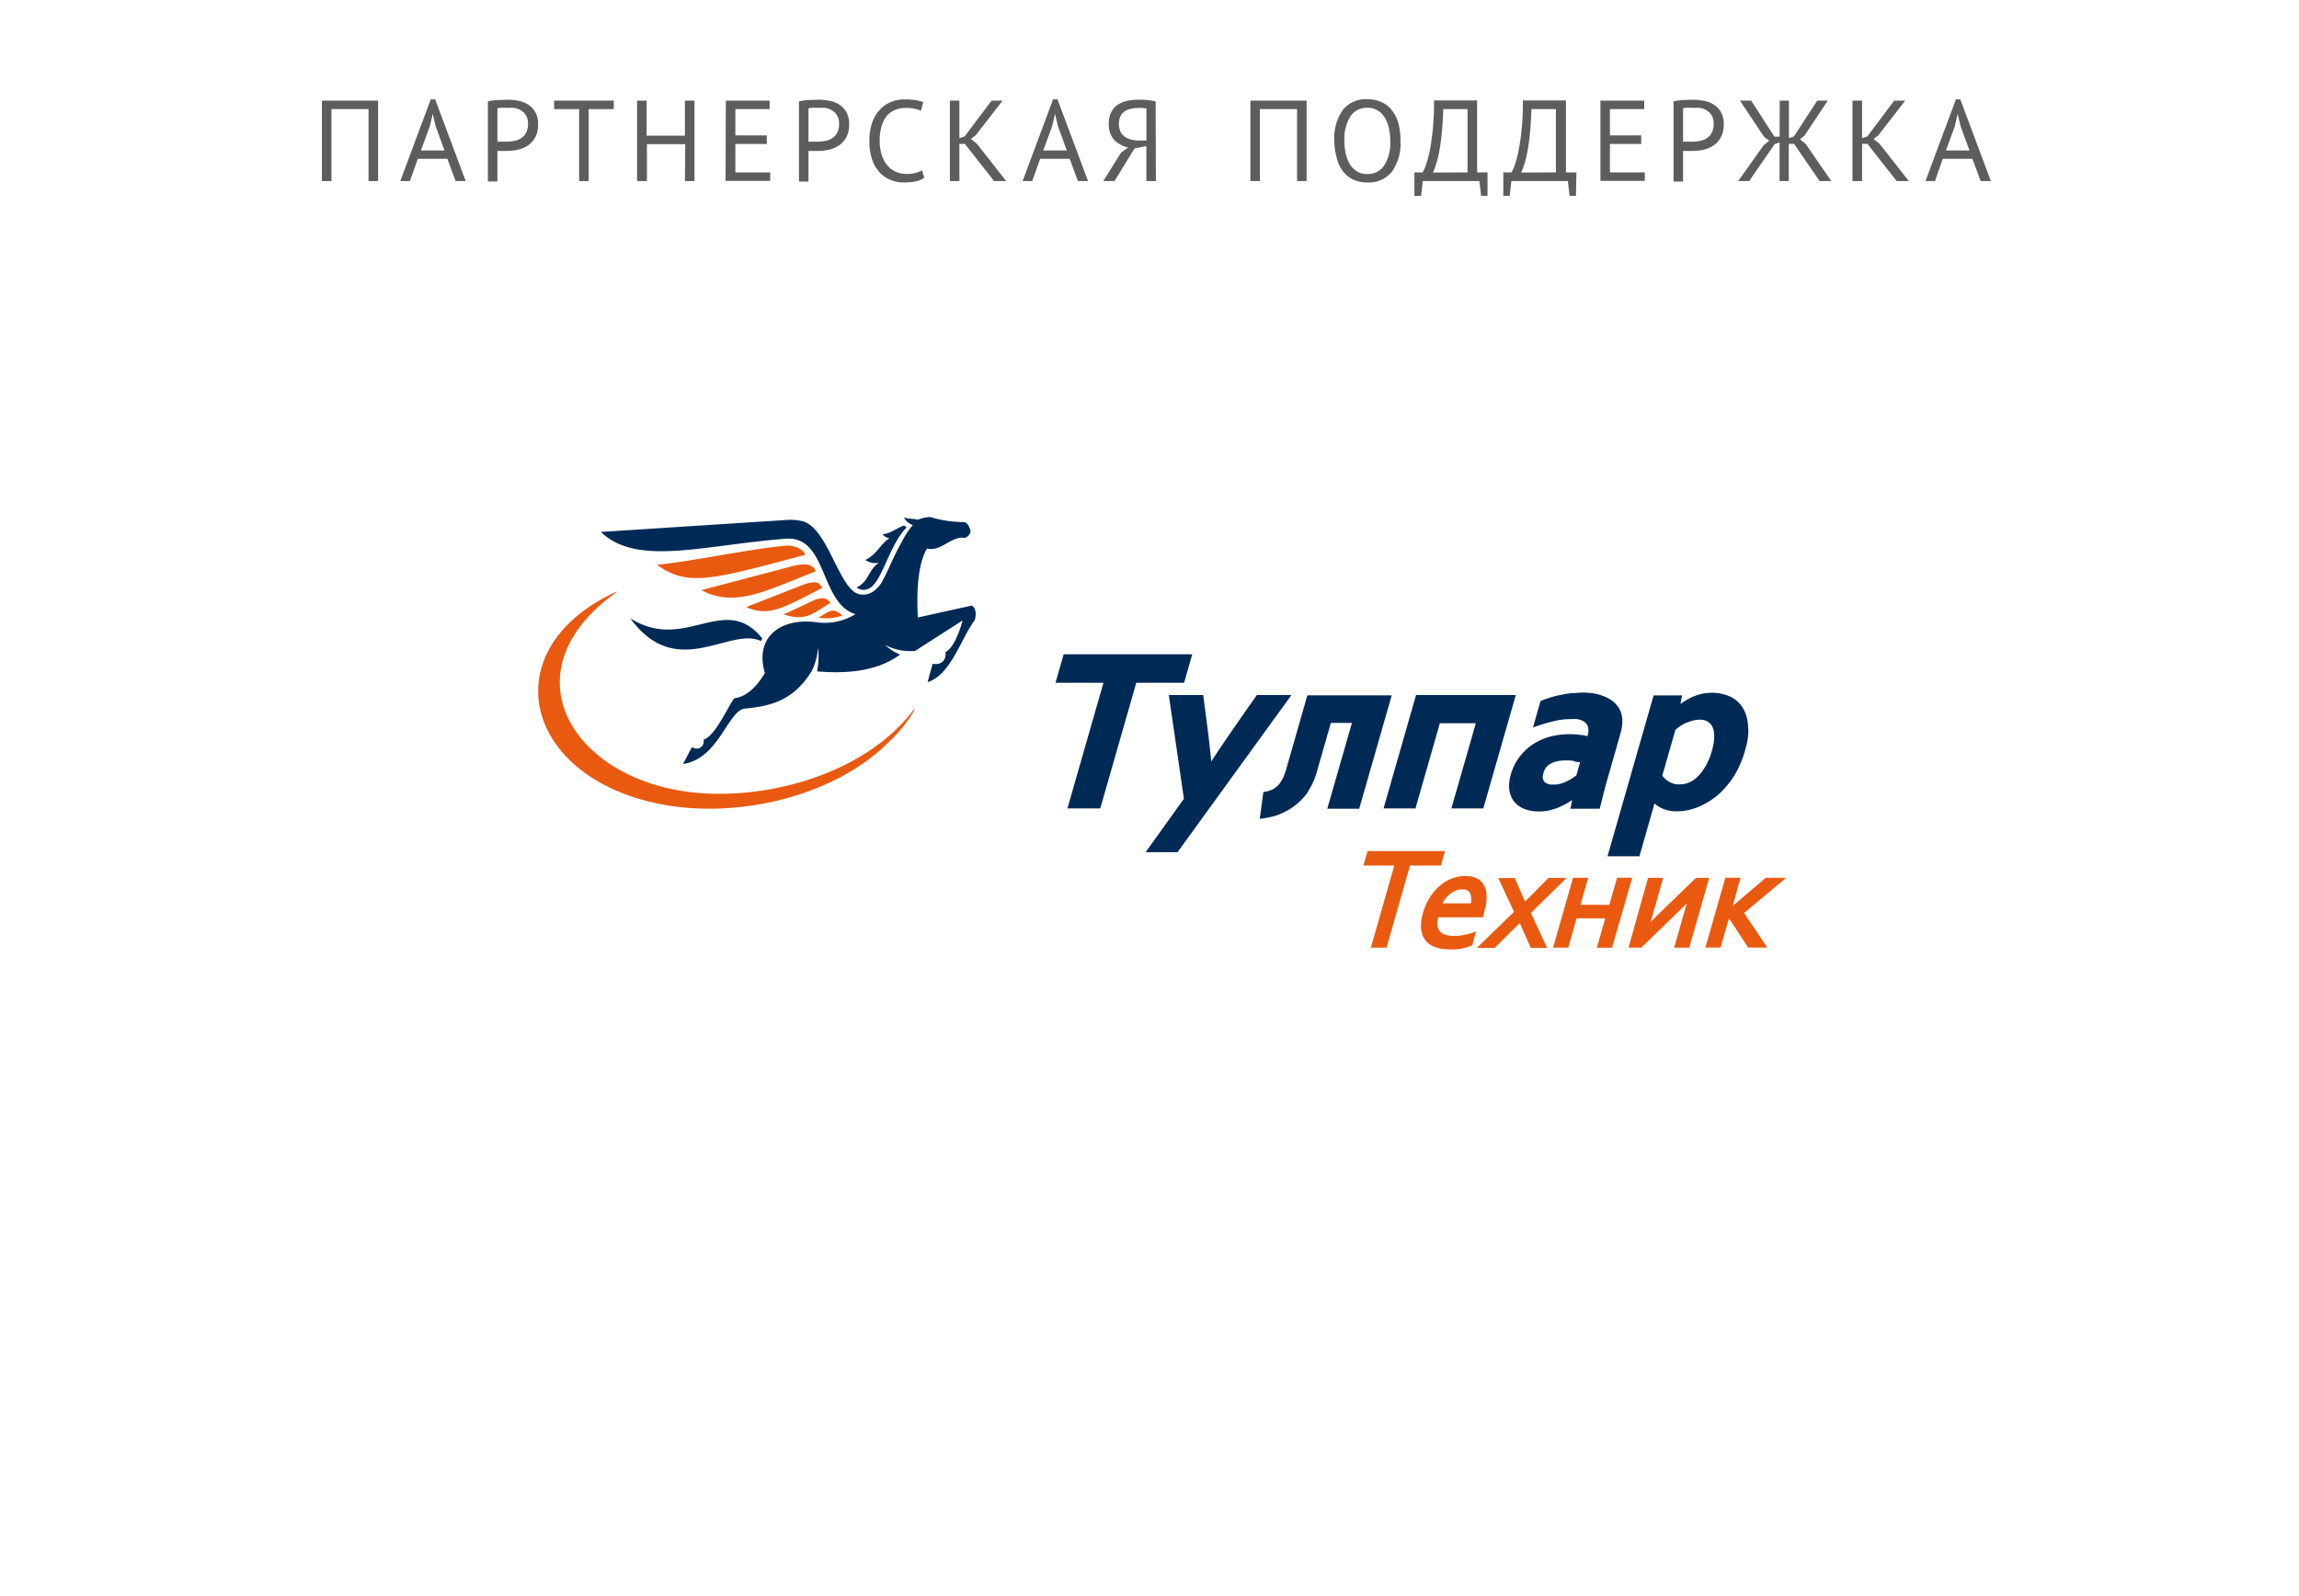 <?xml version="1.0" encoding="UTF-8"?> <svg xmlns="http://www.w3.org/2000/svg" viewBox="0 0 360 250"> <defs> <style>.cls-1{fill:#5d5d5d;}.cls-2{fill:#e95a10;}.cls-2,.cls-3{fill-rule:evenodd;}.cls-3{fill:#002a56;}</style> </defs> <g id="rus"> <path class="cls-1" d="M57.71,17.09H51.9V28.36H50.41V15.76h8.8v12.6h-1.5Z"></path> <path class="cls-1" d="M70.05,24.87H65.43l-1.25,3.49h-1.5l4.77-12.8h.69l4.78,12.8H71.34Zm-4.14-1.3H69.6l-1.39-3.83-.45-1.91h0l-.45,1.94Z"></path> <path class="cls-1" d="M76.4,15.88a10.61,10.61,0,0,1,1.47-.21c.53,0,1-.05,1.57-.05a8.84,8.84,0,0,1,1.68.16,4.39,4.39,0,0,1,1.56.59,3.26,3.26,0,0,1,1.14,1.19,3.73,3.73,0,0,1,.44,1.93,4.12,4.12,0,0,1-.41,1.94,3.64,3.64,0,0,1-1.1,1.29,4.54,4.54,0,0,1-1.56.71,7.88,7.88,0,0,1-1.82.21h-.73l-.44,0-.31,0v4.79H76.4Zm3.08,1-.9,0a2.89,2.89,0,0,0-.69.09v5.22a1,1,0,0,0,.29,0l.41,0h.71a6.21,6.21,0,0,0,1.21-.12,2.88,2.88,0,0,0,1.09-.42,2.25,2.25,0,0,0,.78-.86,3,3,0,0,0,.3-1.42,2.45,2.45,0,0,0-.28-1.24,2.25,2.25,0,0,0-.74-.79,2.94,2.94,0,0,0-1-.42A5.07,5.07,0,0,0,79.48,16.91Z"></path> <path class="cls-1" d="M96.11,17.09H92.18V28.36H90.69V17.09H86.77V15.76h9.34Z"></path> <path class="cls-1" d="M107.3,22.58h-6v5.78H99.76V15.76h1.49v5.49h6V15.76h1.5v12.6h-1.5Z"></path> <path class="cls-1" d="M113.66,15.76h6.86v1.33h-5.37v4.12h4.92v1.34h-4.92V27h5.46v1.33h-7Z"></path> <path class="cls-1" d="M125.11,15.88a10.39,10.39,0,0,1,1.47-.21c.53,0,1-.05,1.57-.05a8.84,8.84,0,0,1,1.68.16,4.39,4.39,0,0,1,1.56.59,3.26,3.26,0,0,1,1.14,1.19,3.83,3.83,0,0,1,.44,1.93,4.25,4.25,0,0,1-.41,1.94,3.64,3.64,0,0,1-1.1,1.29,4.59,4.59,0,0,1-1.57.71,7.73,7.73,0,0,1-1.81.21h-.73l-.44,0-.31,0v4.79h-1.49Zm3.07,1-.9,0a2.87,2.87,0,0,0-.68.09v5.22a.9.9,0,0,0,.29,0l.41,0h.7a6.23,6.23,0,0,0,1.22-.12,3,3,0,0,0,1.09-.42,2.25,2.25,0,0,0,.78-.86,3,3,0,0,0,.3-1.42,2.56,2.56,0,0,0-.28-1.24,2.25,2.25,0,0,0-.74-.79,3,3,0,0,0-1-.42A5.09,5.09,0,0,0,128.18,16.91Z"></path> <path class="cls-1" d="M144.73,27.84a3.42,3.42,0,0,1-1.37.57,9.09,9.09,0,0,1-1.77.17,5.74,5.74,0,0,1-2.12-.39A4.64,4.64,0,0,1,137.74,27a5.71,5.71,0,0,1-1.17-2,8.77,8.77,0,0,1-.43-2.92,8.28,8.28,0,0,1,.48-3,5.48,5.48,0,0,1,1.26-2,4.72,4.72,0,0,1,1.75-1.15,5.68,5.68,0,0,1,2-.36,10.67,10.67,0,0,1,1.77.12,5.47,5.47,0,0,1,1.17.32l-.36,1.33a5.64,5.64,0,0,0-2.47-.43,3.93,3.93,0,0,0-1.46.27A3.34,3.34,0,0,0,139,18a4.47,4.47,0,0,0-.9,1.6,7.43,7.43,0,0,0-.35,2.43,7.1,7.1,0,0,0,.33,2.27,4.59,4.59,0,0,0,.89,1.62,3.71,3.71,0,0,0,1.33,1,4.32,4.32,0,0,0,1.67.32,5.37,5.37,0,0,0,1.41-.16,3.79,3.79,0,0,0,1-.41Z"></path> <path class="cls-1" d="M151.08,22.53h-.85v5.83h-1.49V15.76h1.49v5.87l.81-.25,4.23-5.62H157l-4.21,5.42-.76.59.92.72,4.61,5.87h-1.89Z"></path> <path class="cls-1" d="M167.5,24.87h-4.62l-1.25,3.49h-1.5l4.77-12.8h.69l4.79,12.8h-1.59Zm-4.14-1.3h3.69l-1.39-3.83-.45-1.91h0l-.45,1.94Z"></path> <path class="cls-1" d="M181,28.36h-1.49V22.87l-1.86.39-3.13,5.1h-1.76l2.8-4.48,1.1-.78a4.23,4.23,0,0,1-1.19-.44,3.55,3.55,0,0,1-1-.75,3.48,3.48,0,0,1-.63-1.07,4.09,4.09,0,0,1-.22-1.41,4,4,0,0,1,.37-1.83,3.16,3.16,0,0,1,1-1.17,4.41,4.41,0,0,1,1.5-.63,8.75,8.75,0,0,1,1.81-.18c.4,0,.84,0,1.3.05a10.14,10.14,0,0,1,1.36.21Zm-2.74-11.45a5.22,5.22,0,0,0-1.13.12,2.75,2.75,0,0,0-1,.4,2.15,2.15,0,0,0-.68.78,3,3,0,0,0,0,2.39,2.34,2.34,0,0,0,.66.8,2.67,2.67,0,0,0,1,.46,4.49,4.49,0,0,0,1.18.15h1.23V17a4.51,4.51,0,0,0-.53-.08A6.83,6.83,0,0,0,178.29,16.91Z"></path> <path class="cls-1" d="M203.11,17.09h-5.82V28.36H195.8V15.76h8.8v12.6h-1.49Z"></path> <path class="cls-1" d="M208.94,22.06a7.61,7.61,0,0,1,1.33-4.83,4.56,4.56,0,0,1,3.8-1.69,5.24,5.24,0,0,1,2.3.47A4.23,4.23,0,0,1,218,17.33a5.67,5.67,0,0,1,1,2.06,11,11,0,0,1,.3,2.67,7.55,7.55,0,0,1-1.34,4.83,4.6,4.6,0,0,1-3.82,1.69,5.18,5.18,0,0,1-2.28-.47,4.38,4.38,0,0,1-1.6-1.33,5.61,5.61,0,0,1-.94-2.05A10.52,10.52,0,0,1,208.94,22.06Zm1.58,0a9,9,0,0,0,.21,2,5.51,5.51,0,0,0,.64,1.65,3.43,3.43,0,0,0,1.11,1.13,3,3,0,0,0,1.59.42A3.1,3.1,0,0,0,216.7,26a6.54,6.54,0,0,0,1-3.91,9.08,9.08,0,0,0-.21-2,5.22,5.22,0,0,0-.64-1.66,3.56,3.56,0,0,0-1.12-1.13,3,3,0,0,0-1.61-.42,3.08,3.08,0,0,0-2.6,1.26A6.6,6.6,0,0,0,210.52,22.06Z"></path> <path class="cls-1" d="M232.93,30.68h-1l-.27-2.32H222.8l-.27,2.32h-1.05V27h1.28a4.53,4.53,0,0,0,.44-.93,13.36,13.36,0,0,0,.6-2.09c.2-.9.37-2,.53-3.4a44.93,44.93,0,0,0,.23-4.85h6.74V27h1.63ZM229.8,27V17.09H226q-.06,2-.21,3.57c-.1,1.05-.23,2-.37,2.79a15.65,15.65,0,0,1-.49,2.1,9.74,9.74,0,0,1-.55,1.48Z"></path> <path class="cls-1" d="M246.78,30.68h-1l-.27-2.32h-8.84l-.27,2.32h-1V27h1.28a6,6,0,0,0,.44-.93,14.77,14.77,0,0,0,.59-2.09,32.53,32.53,0,0,0,.53-3.4,42.49,42.49,0,0,0,.23-4.85h6.74V27h1.64ZM243.64,27V17.09h-3.83q-.06,2-.21,3.57c-.1,1.05-.22,2-.37,2.79a17.5,17.5,0,0,1-.48,2.1,10.84,10.84,0,0,1-.56,1.48Z"></path> <path class="cls-1" d="M250.61,15.76h6.86v1.33H252.1v4.12H257v1.34H252.1V27h5.46v1.33h-6.95Z"></path> <path class="cls-1" d="M262.06,15.88a10.39,10.39,0,0,1,1.47-.21c.53,0,1.05-.05,1.57-.05a8.84,8.84,0,0,1,1.68.16,4.39,4.39,0,0,1,1.56.59,3.26,3.26,0,0,1,1.14,1.19,3.73,3.73,0,0,1,.44,1.93,4.25,4.25,0,0,1-.41,1.94,3.64,3.64,0,0,1-1.1,1.29,4.62,4.62,0,0,1-1.56.71,7.88,7.88,0,0,1-1.82.21h-.73l-.44,0-.31,0v4.79h-1.49Zm3.08,1-.91,0a2.87,2.87,0,0,0-.68.09v5.22a1,1,0,0,0,.29,0l.41,0h.7a6.23,6.23,0,0,0,1.22-.12,2.88,2.88,0,0,0,1.09-.42,2.25,2.25,0,0,0,.78-.86,3,3,0,0,0,.3-1.42,2.45,2.45,0,0,0-.28-1.24,2.25,2.25,0,0,0-.74-.79,2.94,2.94,0,0,0-1-.42A5.07,5.07,0,0,0,265.14,16.91Z"></path> <path class="cls-1" d="M278.69,15.76h1.44v5.87l.77-.25,3.66-5.62h1.65l-3.63,5.47-.72.58.9.74,4,5.81h-1.83l-4-5.83h-.83v5.83h-1.44V22.31l-.76.25-4,5.8h-1.72l4-5.63.87-.69-.83-.63-3.76-5.65h1.75l3.65,5.65h.81Z"></path> <path class="cls-1" d="M292.42,22.53h-.84v5.83h-1.5V15.76h1.5v5.87l.81-.25,4.23-5.62h1.72l-4.21,5.42-.75.59.91.72,4.61,5.87H297Z"></path> <path class="cls-1" d="M308.85,24.87h-4.63L303,28.36h-1.49l4.77-12.8h.68l4.79,12.8h-1.59Zm-4.14-1.3h3.69L307,19.74l-.45-1.91h0l-.44,1.94Z"></path> <path class="cls-2" d="M128.17,96.73a7.11,7.11,0,0,0,3.75-.33c-.81-.7-1.39-1-2.31-.51Zm-5.47-.49c3.47,1.07,4.43,0,7.39-1.86-.5-.32-.8-1.24-3-.19Zm-5.86-1.15c3.61,1.57,5.81.12,11.92-3-.38-.43-.28-1.71-4.06-.08Zm-7-2.66c5.31,2.85,10.25,0,17.87-2.92-.19-.76-.93-1.58-3.9-.76Zm-7-4c4.75,3.5,8.52,2.42,23.24-1.53-.24-.81-1.58-1.57-3.22-1.42-6.76.72-13.26,2.24-20,3Z"></path> <path class="cls-2" d="M143.08,111.4a16.53,16.53,0,0,1-1.11,1.71,23.15,23.15,0,0,1-3.08,3.39c-8.38,8.21-23.19,11.73-35.1,9.52-12.48-2.33-19.44-9.89-19.52-17.64-.06-5.83,3.78-11.77,12.1-15.64l.3-.07c-16.87,11.86-8,28.13,9.77,31.16,12.31,2.09,29.07-2.31,36.8-12.91Z"></path> <path class="cls-3" d="M205.35,123.05c-.17.32-.36.64-.56,1s-.43.59-.67.87a9.32,9.32,0,0,1-1.54,1.4,10,10,0,0,1-1.84,1.06,9.15,9.15,0,0,1-1.47.52,13.61,13.61,0,0,1-2,.35l.56-4.19a6.44,6.44,0,0,0,.85-.18,3.54,3.54,0,0,0,.39-.14,3,3,0,0,0,.67-.39,3.26,3.26,0,0,0,.57-.55,4,4,0,0,0,.3-.43,3.9,3.9,0,0,0,.28-.49,6.32,6.32,0,0,0,.26-.63c.09-.23.17-.48.25-.75l3.32-11.59h13.21l-5.09,17.76h-5l3.86-13.44H208.4l-2.21,7.7c-.11.39-.24.76-.38,1.13a9.89,9.89,0,0,1-.46,1Zm-16.94-14.19c.44,3.46.94,6.91,1.26,10.41,2.29-3.5,4.75-7,7.15-10.41h5.41l-17.84,24.62h-5l6-8.37-2.37-16.25Zm37.06,4.42-3.82,13.34h-5l5.09-17.76h15.62l-5.09,17.76h-5l3.83-13.34Zm38.69-.13a8.27,8.27,0,0,0-1,.55,8.78,8.78,0,0,0-.8.6l-2.06,7.17.1.14a3.2,3.2,0,0,0,.25.27,1.66,1.66,0,0,0,.27.26l.33.24c.12.07.24.14.37.2a3.16,3.16,0,0,0,.43.16,3.57,3.57,0,0,0,.47.11,4.12,4.12,0,0,0,.51,0,3.62,3.62,0,0,0,1.59-.35,4.42,4.42,0,0,0,.72-.43,5,5,0,0,0,.65-.58,6.5,6.5,0,0,0,.62-.75c.19-.28.38-.58.55-.89a9,9,0,0,0,.48-1,11.24,11.24,0,0,0,.4-1.16,12.4,12.4,0,0,0,.29-1.22,8.23,8.23,0,0,0,.1-1,4.74,4.74,0,0,0-.05-.87,2.71,2.71,0,0,0-.2-.68,1.91,1.91,0,0,0-.32-.52,1.78,1.78,0,0,0-.45-.37,2.06,2.06,0,0,0-.57-.23,3.63,3.63,0,0,0-.69-.08,4.8,4.8,0,0,0-1,.13,5.87,5.87,0,0,0-1,.36Zm7.75-3.43a4.67,4.67,0,0,1,.89,1,5.07,5.07,0,0,1,.62,1.28,7.1,7.1,0,0,1,.3,1.55,8.3,8.3,0,0,1,0,1.85,13.54,13.54,0,0,1-.46,2.14,16.23,16.23,0,0,1-.81,2.26,13.57,13.57,0,0,1-1.08,2,14.12,14.12,0,0,1-1.27,1.63,10.56,10.56,0,0,1-1.42,1.35,11.79,11.79,0,0,1-1.5,1,9.35,9.35,0,0,1-1.54.73,10.38,10.38,0,0,1-1.53.43,8.64,8.64,0,0,1-1.5.14,6.38,6.38,0,0,1-1.35-.13,4.66,4.66,0,0,1-1.14-.4,5.48,5.48,0,0,1-.91-.59l-.13-.12-2.36,8.28h-5l7.22-25.2h4.46l-.26,1.36c.12-.1.25-.18.37-.27a10,10,0,0,1,1.39-.79,7.48,7.48,0,0,1,1.57-.54,8,8,0,0,1,1.63-.17,7.15,7.15,0,0,1,1.4.14,6.42,6.42,0,0,1,1.31.4,5.05,5.05,0,0,1,1.14.7ZM243.6,112.9c-.44.09-.89.2-1.37.34-.74.21-1.46.45-2.18.71l1.18-4.15c.61-.24,1.19-.45,1.8-.63s1-.26,1.54-.36a13.84,13.84,0,0,1,1.57-.24c.52,0,1.06-.08,1.59-.09a12.11,12.11,0,0,1,1.77.12A7.54,7.54,0,0,1,251,109a6.06,6.06,0,0,1,1.17.57,3.94,3.94,0,0,1,.9.76,3.6,3.6,0,0,1,.62.93,4.26,4.26,0,0,1,.32,1.1,5.4,5.4,0,0,1,0,1.21,7.06,7.06,0,0,1-.26,1.31l-1.81,6.34c-.19.65-.33,1.15-.44,1.55s-.24.91-.35,1.31l-.28,1.13-.37,1.46h-4.58l.26-1.36-.34.22a7.16,7.16,0,0,1-.66.39c-.23.13-.48.25-.73.37a6.56,6.56,0,0,1-.81.34l-.84.25a7.09,7.09,0,0,1-1.83.22,6.55,6.55,0,0,1-1.2-.1,5.19,5.19,0,0,1-1.08-.3,4.27,4.27,0,0,1-.9-.49,3.72,3.72,0,0,1-.7-.67,3.62,3.62,0,0,1-.49-.86,4.59,4.59,0,0,1-.26-1,4.89,4.89,0,0,1,0-1.15,6.84,6.84,0,0,1,.25-1.26,8,8,0,0,1,1.28-2.62,9.08,9.08,0,0,1,2.06-2,11,11,0,0,1,1.26-.71,10.69,10.69,0,0,1,1.37-.51,11.45,11.45,0,0,1,1.46-.31,12.84,12.84,0,0,1,3.56,0c.3,0,.58.1.84.16l.2,0,0-.11a3.06,3.06,0,0,0,.1-.51,1.93,1.93,0,0,0,0-.48,1.43,1.43,0,0,0-.09-.42,1.19,1.19,0,0,0-.21-.38,1.26,1.26,0,0,0-.33-.32,2.06,2.06,0,0,0-.49-.26,3.51,3.51,0,0,0-.66-.17,7.57,7.57,0,0,0-.87,0q-.62,0-1.23.06a12,12,0,0,0-1.25.2Zm2.92,6.29-.71-.08c-.24,0-.49,0-.74,0a5.73,5.73,0,0,0-1.29.14,3.26,3.26,0,0,0-1,.39,2.11,2.11,0,0,0-.68.57,2.72,2.72,0,0,0-.42.89,2.23,2.23,0,0,0-.09.45,1.42,1.42,0,0,0,0,.36,1.24,1.24,0,0,0,.26.55,1.55,1.55,0,0,0,.24.19,1.8,1.8,0,0,0,.31.14,2.22,2.22,0,0,0,.37.09,2.73,2.73,0,0,0,.41,0,4.8,4.8,0,0,0,.55,0l.55-.11a5.05,5.05,0,0,0,.55-.18,5.32,5.32,0,0,0,.5-.21l.48-.24.44-.27.41-.29.19-.15.58-2.05-.25,0-.67-.11Zm-79.37,7.43,5.64-19.68h-7.51l1.28-4.46h20.13l-1.27,4.46h-7.49l-5.64,19.68Z"></path> <path class="cls-2" d="M216.87,148.44h-2.21l.12-.43,3.55-12.44H213.5l.12-.44.46-1.59.06-.23h12.13l-.12.43-.45,1.59-.07.24h-4.84l-3.6,12.63-.07.24Zm12.1-9.1a2.73,2.73,0,0,0-.5,0,4.13,4.13,0,0,0-.5.15,3.89,3.89,0,0,0-.5.25,3.65,3.65,0,0,0-.45.32h0a5.22,5.22,0,0,0-.43.39,5.72,5.72,0,0,0-.37.46c-.11.16-.22.33-.32.51l0,.07h4.41l.06-.3a4.29,4.29,0,0,0,0-.49h0a2,2,0,0,0-.05-.42,1.23,1.23,0,0,0-.11-.34h0a1.27,1.27,0,0,0-.18-.27,1.37,1.37,0,0,0-.26-.2h0a1,1,0,0,0-.33-.13,2.16,2.16,0,0,0-.46,0Zm-1.35,7.24c.26,0,.52,0,.77,0l.72-.1h0l.7-.16.73-.21.61-.21-.18.62-.39,1.4-.05.15-.14.06a7.63,7.63,0,0,1-.73.26h0c-.26.07-.53.13-.84.19s-.59.09-.9.12-.62,0-.94,0a7.73,7.73,0,0,1-1.1-.07,6,6,0,0,1-1-.23,3.38,3.38,0,0,1-.88-.4h0a3.13,3.13,0,0,1-.7-.61,3.08,3.08,0,0,1-.51-.81,4.27,4.27,0,0,1-.25-1,5.29,5.29,0,0,1,0-1.19,8,8,0,0,1,.28-1.38,9.85,9.85,0,0,1,.49-1.36,8.17,8.17,0,0,1,.64-1.17,11,11,0,0,1,.75-1,8,8,0,0,1,.84-.81,7.53,7.53,0,0,1,.91-.64,7.28,7.28,0,0,1,1-.46,6.07,6.07,0,0,1,1-.27h0a5.33,5.33,0,0,1,1-.09,6.15,6.15,0,0,1,.88.07,3.83,3.83,0,0,1,.79.24,2.43,2.43,0,0,1,.69.43,2.33,2.33,0,0,1,.51.61,2.88,2.88,0,0,1,.34.8,4.64,4.64,0,0,1,.13,1h0a6.52,6.52,0,0,1-.07,1.13,11.13,11.13,0,0,1-.29,1.3l-.06.23h0l0,.16-.09.26-.07.23h-7a5.18,5.18,0,0,0-.12.62,3,3,0,0,0,0,.67,2.05,2.05,0,0,0,.15.53,1.36,1.36,0,0,0,.26.41,1.86,1.86,0,0,0,.37.3,2.29,2.29,0,0,0,.5.22,3.9,3.9,0,0,0,.63.13,5.27,5.27,0,0,0,.71.05Zm-2.21-.7Zm13.4-4.66,3.59-3.63.1-.09h2.82l-.59.58-5,4.92,2.31,5,.23.47h-2.56l-.09-.2-1.64-3.69-3.83,3.8-.09.09h-2.8l.6-.58,5.22-5.07L234.83,138l-.22-.47h2.59l.09.21ZM250.18,148l1.18-4.16h-4.47l-1.25,4.35-.06.24h-2.39l.13-.43,2.93-10.27.07-.24h2.38l-.13.44-1.08,3.79H252l1.15-4,.06-.24h2.38l-.12.44L252.5,148.2l-.07.24h-2.38Zm6.71.43H255l.13-.43L258,137.74l.07-.24h2.38l-.13.44-1.6,5.62c-.09.32-.18.61-.25.86l.09-.09.63-.64.69-.68h0l5.61-5.42.1-.09h2.06l-.13.44-2.93,10.26-.07.24h-2.37l.12-.43,1.61-5.64c.08-.3.17-.59.25-.87l-.1.11c-.2.2-.41.42-.65.64s-.44.45-.68.67l-5.6,5.43-.09.09Zm14.44-6.54,5.08-4.32.09-.08h3.2l-.71.6L273.12,143l3.28,4.9.35.52h-3l-.1-.15-2.91-4.43-1.24,4.34-.07.24h-2.38l.12-.43,2.93-10.27.07-.24h2.38l-.12.44Z"></path> <path class="cls-3" d="M141.58,82.31c-1.17.4-2.15,1.28-3.36,1.36a1.31,1.31,0,0,0,1.08.61c-1.51,1-2,2.58-3.8,3.43a2.78,2.78,0,0,0,2.12.44c-1.72,1.17-1.52,2.93-3.49,3.86a1.71,1.71,0,0,0,1.7.26c2.23-.62,3.3-6.84,6.14-9.66ZM119.37,100c-5.93-7.36-12.1,2.32-20.68-3.17,7.24,10,15.59,1.24,20.47,3.58Zm25.79-14.07c2.06.38,3.14-1.26,5-1.66a1.54,1.54,0,0,1,.87,0,1.35,1.35,0,0,0,.95-1c-.07-.6-.48-1.42-1-1.5a18.06,18.06,0,0,1-5.32-.79,5.73,5.73,0,0,0-1.94.43c-.89-.23-1.26-.07-2.19-.36a2.52,2.52,0,0,0,1.41,1.19,13.05,13.05,0,0,0-1.81,2.8c-.26.43-.5.89-.73,1.35h0c-.79,1.59-1.48,3.26-2.36,4.88-1.15,1.67-2.29,2-3.4,1.82-3.28-.58-4.93-10.51-9.07-11.48a8.9,8.9,0,0,0-2.65-.15L94.09,83.32C99.74,88.75,110,85.4,123,84.38c6.62-.52,5.33,10.08,10.95,11.82a9.19,9.19,0,0,1-6.33,1.23c-5.51-.61-9.47,2.41-7.85,8-.81,1.31-2.33,3.61-4.79,3.94-1.07,1.45-3,5.94-4.82,6.49a1.11,1.11,0,0,1-1.77,1.15c-.62,1-.83,1.59-1.44,2.65,5.56-.78,7-8.24,9.62-8.67,4.35-.38,7.74-1.38,10.54-5.88a10.2,10.2,0,0,0,1-3.73,13.09,13.09,0,0,1-.16,3.78c2.38.18,8.64.65,13-2.65a6.64,6.64,0,0,1-2.34-1.5,8.27,8.27,0,0,0,4.69.94l7.43-4.77c-.24,1-1.31,4.37-2.69,4.94.18.92-.34,2.14-2,1.85l-.79,2.87c3.63-1.09,5.28-6.93,7.38-9.7.29-1,.18-1.93-.47-2.29l-8.43,1.87c-.22-3.68-.06-8.08,1.31-10.59h0l.15-.22Z"></path> </g> </svg> 